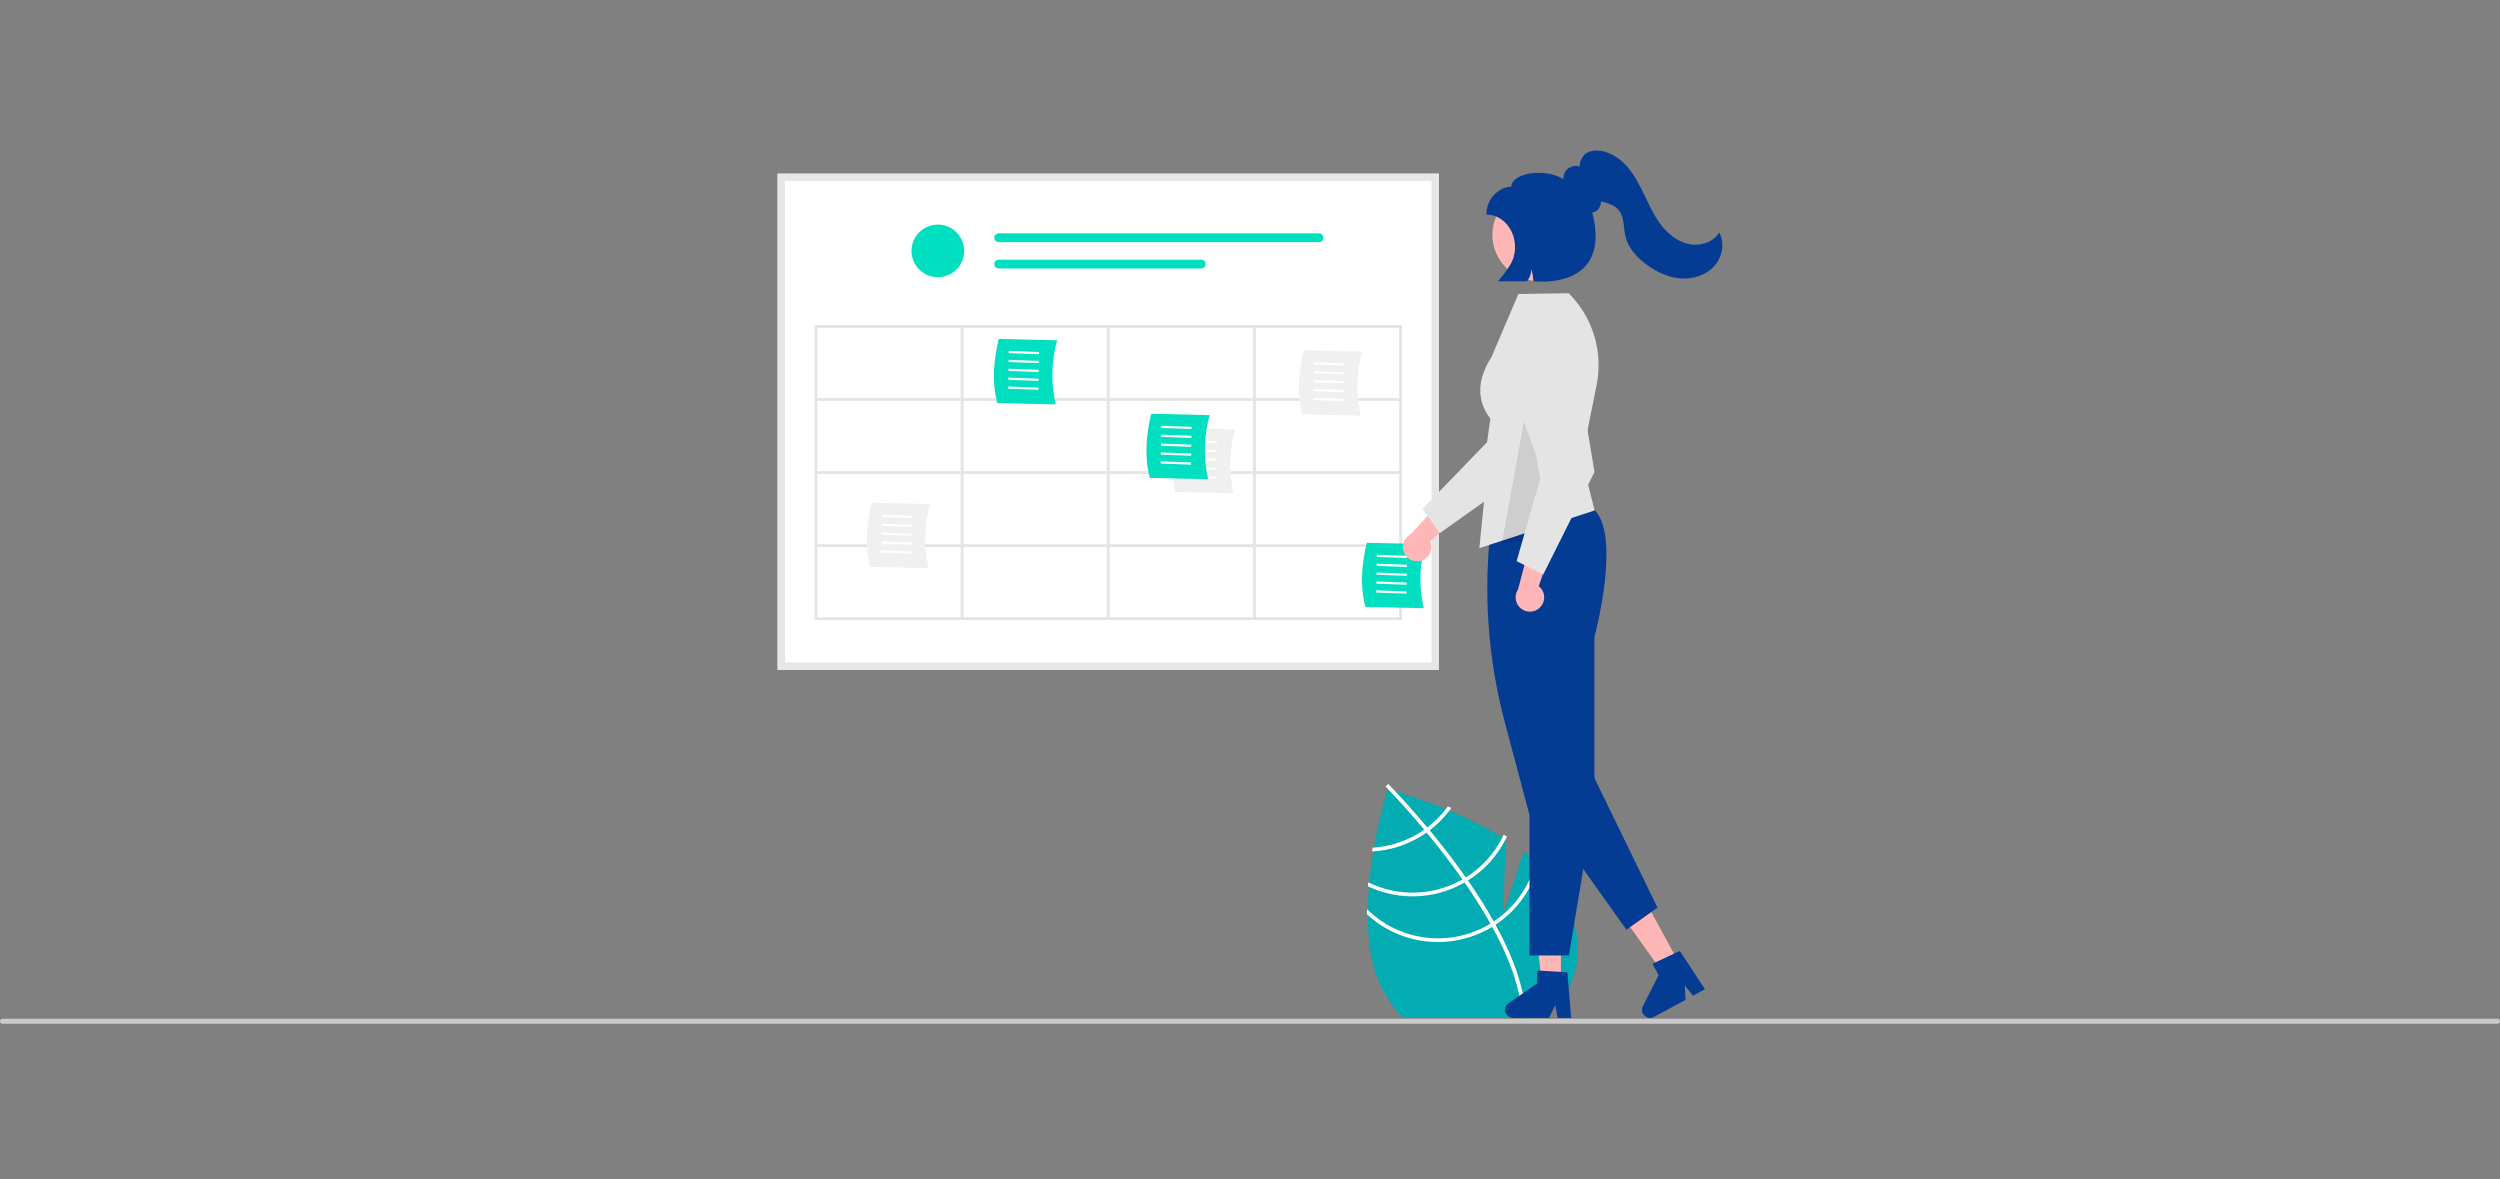 <?xml version="1.0" encoding="UTF-8"?>
<svg id="Capa_1" data-name="Capa 1" xmlns="http://www.w3.org/2000/svg" viewBox="0 0 660 311.36">
  <rect x="0" y="0" width="660" height="311.36" fill="#808080" stroke="none"/>
  <defs>
    <style>
      .cls-1 {
        isolation: isolate;
        opacity: .1;
      }

      .cls-2 {
        fill: #043c94;
      }

      .cls-3 {
        fill: #e6e6e6;
      }

      .cls-4 {
        fill: #ffb6b6;
      }

      .cls-5 {
        fill: #e4e4e4;
      }

      .cls-6 {
        fill: #00e0c0;
      }

      .cls-7 {
        fill: #fff;
      }

      .cls-8 {
        fill: #f0f0f0;
      }

      .cls-9 {
        fill: #02acb2;
      }

      .cls-10 {
        fill: #cacaca;
      }
    </style>
  </defs>
  <g>
    <path class="cls-9" d="M408,268c-.29.25-.59.49-.9.73h-36.86c-.21-.24-.42-.48-.63-.73-1.7-2.04-3.2-4.24-4.47-6.58-3.03-5.45-4.07-12.6-4.07-19.88,0-.44,0-.89.01-1.33.03-2.04.15-4.09.32-6.1.03-.35.06-.7.1-1.04.27-2.89.66-5.69,1.09-8.32.06-.33.11-.67.17-.99.89-5.21,2.08-10.37,3.56-15.44,0,0,.05.01.14.04.27.08.93.26,1.89.54,2.64.78,7.61,2.37,13.33,4.72.31.13.63.26.95.39,4.84,2,9.53,4.35,14.02,7.04.28.17.55.34.83.51v.02l-.6,19.55,5.4-16.28c1.1.84,2.15,1.7,3.15,2.6.28.25.55.5.82.76,2.28,2.09,4.22,4.51,5.76,7.19,8.07,14.55,4.68,25.25-4.01,32.59Z"/>
    <path class="cls-7" d="M402.8,268.73h-.98c0-.24-.02-.48-.03-.73-.4-7.36-3.55-15.48-7.85-23.32-.15-.29-.31-.58-.48-.86-2.08-3.73-4.41-7.38-6.81-10.84-.18-.27-.37-.54-.56-.81-3.19-4.56-6.49-8.78-9.47-12.38-.21-.26-.42-.51-.63-.76-4.42-5.3-8.06-9.16-9.53-10.67-.22-.22-.39-.4-.5-.52-.11-.12-.17-.18-.18-.19l.34-.34h0s.35-.35.35-.35c.01.02.22.22.6.61.32.32.75.77,1.28,1.34,1.85,1.96,4.91,5.3,8.46,9.54.21.25.42.5.63.75,2.42,2.92,5.04,6.23,7.64,9.79.65.9,1.29,1.78,1.9,2.66.19.27.38.54.57.81,2.6,3.75,4.86,7.35,6.8,10.81l.48.87c4.94,9.01,7.6,17,7.95,23.87.01.25.02.49.03.73Z"/>
    <path class="cls-7" d="M382.22,212.9c-.17.24-.35.48-.54.72-1.41,1.81-3.04,3.43-4.87,4.82-.27.2-.54.4-.82.59-.76.53-1.55,1.02-2.36,1.47-3.34,1.86-7.05,2.98-10.87,3.26-.12.01-.25.02-.37.03-.06.33-.11.66-.17.99.12,0,.25-.01.37-.02,4.04-.26,7.98-1.42,11.52-3.39.87-.48,1.71-1.01,2.52-1.58.28-.19.55-.4.81-.6,1.96-1.48,3.7-3.23,5.19-5.18.18-.24.35-.48.52-.71-.32-.13-.63-.27-.93-.4Z"/>
    <path class="cls-7" d="M396.98,220.36c-.11.23-.22.46-.33.69-2.19,4.36-5.53,8.02-9.68,10.59-.29.18-.58.36-.88.52-.09.05-.18.11-.27.16-7.51,4.17-16.57,4.45-24.33.75-.09-.04-.18-.09-.27-.13-.03.35-.06.7-.09,1.05.09.04.17.08.26.12,7.97,3.68,17.22,3.33,24.9-.93.12-.07.24-.13.36-.21.3-.17.59-.35.88-.52,4.24-2.65,7.68-6.4,9.94-10.87.12-.23.23-.46.34-.7-.28-.18-.56-.36-.84-.53Z"/>
    <path class="cls-7" d="M405.59,226.77c-.05.23-.1.47-.16.7-1.58,6.47-5.53,12.11-11.08,15.8-.29.19-.58.38-.87.56-.32.19-.63.38-.96.56-10.25,5.67-23.01,3.98-31.43-4.17-.07-.06-.14-.13-.21-.2,0,.46,0,.91,0,1.36.06.06.13.12.19.17,8.75,7.93,21.58,9.42,31.92,3.69.33-.18.64-.36.95-.56.3-.18.59-.36.88-.55,5.63-3.72,9.69-9.39,11.42-15.91.06-.22.12-.44.17-.67-.27-.27-.55-.52-.82-.79Z"/>
    <path class="cls-7" d="M379.89,176.84h-174.6V45.85h174.6v131Z"/>
    <circle class="cls-6" cx="247.59" cy="66.24" r="6.95"/>
    <path class="cls-6" d="M263.65,61.6c-.64,0-1.16.52-1.16,1.16,0,.64.52,1.16,1.16,1.16h84.57c.64,0,1.16-.52,1.16-1.16,0-.64-.52-1.16-1.16-1.16h-84.57Z"/>
    <path class="cls-6" d="M263.65,68.55c-.64,0-1.16.52-1.16,1.16,0,.64.52,1.16,1.16,1.16h53.47c.64,0,1.16-.52,1.16-1.16s-.52-1.16-1.16-1.16h-53.47Z"/>
    <path class="cls-3" d="M379.89,176.84h-174.6V45.85h174.6v131ZM207.24,174.89h170.69V47.8h-170.69v127.09Z"/>
    <path class="cls-5" d="M215.04,85.8v77.91h155.08v-77.91h-155.08ZM369.38,105.09h-37.84v-18.55h37.84v18.55ZM292.96,105.09v-18.55h37.84v18.55h-37.84ZM330.8,105.83v18.55h-37.84v-18.55h37.84ZM292.21,105.09h-37.84v-18.55h37.84v18.55ZM292.21,105.83v18.55h-37.84v-18.55h37.84ZM253.63,124.38h-37.84v-18.55h37.84v18.55ZM253.63,125.13v18.55h-37.84v-18.55h37.84ZM254.37,125.13h37.84v18.55h-37.84v-18.55ZM292.21,144.42v18.55h-37.84v-18.55h37.84ZM292.96,144.42h37.84v18.55h-37.84v-18.55ZM292.96,143.67v-18.55h37.84v18.55h-37.84ZM331.54,125.13h37.84v18.55h-37.84v-18.55ZM331.54,124.38v-18.55h37.84v18.55h-37.84ZM253.63,86.54v18.55h-37.84v-18.55h37.84ZM215.79,144.42h37.84v18.55h-37.84v-18.55ZM331.54,162.96v-18.55h37.84v18.55h-37.84Z"/>
    <path class="cls-6" d="M278.71,106.76l-15.43-.35c-1.54-5.98-.85-11.67.38-16.92l15.43.35c-1.56,5.52-1.69,11.34-.38,16.92Z"/>
    <polygon class="cls-7" points="266.3 93.23 266.31 92.64 274.31 92.93 274.3 93.51 266.3 93.23"/>
    <polygon class="cls-7" points="266.27 95.58 266.28 94.99 274.27 95.28 274.26 95.86 266.27 95.58"/>
    <polygon class="cls-7" points="266.24 97.93 266.24 97.34 274.24 97.62 274.23 98.21 266.24 97.93"/>
    <polygon class="cls-7" points="266.2 100.27 266.21 99.69 274.2 99.97 274.2 100.56 266.2 100.27"/>
    <polygon class="cls-7" points="266.17 102.62 266.18 102.04 274.17 102.32 274.16 102.91 266.17 102.62"/>
    <path class="cls-8" d="M245.16,150l-15.43-.35c-1.54-5.98-.85-11.67.38-16.92l15.43.35c-1.56,5.52-1.69,11.34-.38,16.92Z"/>
    <polygon class="cls-7" points="232.75 136.47 232.76 135.89 240.75 136.17 240.75 136.76 232.75 136.47"/>
    <polygon class="cls-7" points="232.72 138.82 232.73 138.23 240.72 138.52 240.71 139.11 232.72 138.82"/>
    <polygon class="cls-7" points="232.68 141.17 232.69 140.58 240.69 140.87 240.68 141.46 232.68 141.17"/>
    <polygon class="cls-7" points="232.65 143.52 232.66 142.93 240.65 143.22 240.64 143.8 232.65 143.52"/>
    <polygon class="cls-7" points="232.62 145.87 232.62 145.28 240.62 145.57 240.61 146.15 232.62 145.87"/>
    <path class="cls-8" d="M325.68,130.24l-15.43-.35c-1.54-5.98-.85-11.67.38-16.92l15.43.35c-1.56,5.52-1.69,11.34-.38,16.92Z"/>
    <polygon class="cls-7" points="313.27 116.71 313.28 116.13 321.28 116.41 321.27 117 313.27 116.71"/>
    <polygon class="cls-7" points="313.24 119.06 313.25 118.48 321.24 118.76 321.24 119.35 313.24 119.06"/>
    <polygon class="cls-7" points="313.21 121.41 313.22 120.82 321.21 121.11 321.2 121.7 313.21 121.41"/>
    <polygon class="cls-7" points="313.17 123.76 313.18 123.17 321.18 123.46 321.17 124.05 313.17 123.76"/>
    <polygon class="cls-7" points="313.14 126.11 313.15 125.52 321.14 125.81 321.13 126.39 313.14 126.11"/>
    <path class="cls-6" d="M318.97,126.51l-15.43-.35c-1.54-5.98-.85-11.67.38-16.92l15.43.35c-1.56,5.52-1.69,11.34-.38,16.92Z"/>
    <polygon class="cls-7" points="306.56 112.99 306.57 112.4 314.57 112.68 314.56 113.27 306.56 112.99"/>
    <polygon class="cls-7" points="306.53 115.33 306.54 114.75 314.53 115.03 314.52 115.62 306.53 115.33"/>
    <polygon class="cls-7" points="306.5 117.68 306.51 117.1 314.5 117.38 314.49 117.97 306.5 117.68"/>
    <polygon class="cls-7" points="306.46 120.03 306.47 119.44 314.47 119.73 314.46 120.32 306.46 120.03"/>
    <polygon class="cls-7" points="306.43 122.38 306.44 121.79 314.43 122.08 314.42 122.67 306.43 122.38"/>
    <path class="cls-6" d="M375.88,160.57l-15.43-.35c-1.54-5.98-.85-11.67.38-16.92l15.43.35c-1.56,5.52-1.69,11.34-.38,16.92Z"/>
    <polygon class="cls-7" points="363.48 147.04 363.49 146.45 371.48 146.74 371.47 147.33 363.48 147.04"/>
    <polygon class="cls-7" points="363.44 149.39 363.45 148.8 371.45 149.09 371.44 149.68 363.44 149.39"/>
    <polygon class="cls-7" points="363.41 151.74 363.42 151.15 371.41 151.44 371.4 152.02 363.41 151.74"/>
    <polygon class="cls-7" points="363.38 154.09 363.38 153.5 371.38 153.79 371.37 154.37 363.38 154.09"/>
    <polygon class="cls-7" points="363.34 156.44 363.35 155.85 371.35 156.13 371.34 156.72 363.34 156.44"/>
    <path class="cls-8" d="M359.23,109.74l-15.43-.35c-1.54-5.98-.85-11.67.38-16.92l15.43.35c-1.56,5.52-1.69,11.34-.38,16.92Z"/>
    <polygon class="cls-7" points="346.83 96.21 346.83 95.62 354.83 95.91 354.82 96.5 346.83 96.21"/>
    <polygon class="cls-7" points="346.79 98.56 346.8 97.97 354.79 98.26 354.79 98.84 346.79 98.56"/>
    <polygon class="cls-7" points="346.76 100.91 346.77 100.32 354.76 100.61 354.75 101.19 346.76 100.91"/>
    <polygon class="cls-7" points="346.72 103.26 346.73 102.67 354.73 102.96 354.72 103.54 346.72 103.26"/>
    <polygon class="cls-7" points="346.69 105.6 346.7 105.02 354.69 105.3 354.69 105.89 346.69 105.6"/>
    <path class="cls-4" d="M375.05,148.1c2.01-.49,3.24-2.53,2.74-4.54-.05-.21-.12-.42-.21-.63l9.73-9.1-6.73-1.62-8.21,8.89c-1.84.97-2.55,3.25-1.58,5.09.81,1.54,2.57,2.33,4.26,1.9h0Z"/>
    <path class="cls-5" d="M380.08,140.77l-4.54-6.4,17.04-17.63,3.96-27.79c.74-5.17,5.52-8.76,10.69-8.02.57.08,1.14.22,1.69.4h0c4.94,1.67,7.6,7.03,5.94,11.97l-10.1,29.96-24.68,17.5Z"/>
    <polygon class="cls-4" points="412.08 259.17 407.04 259.17 404.64 239.74 412.08 239.74 412.08 259.17"/>
    <path class="cls-2" d="M414.79,268.73h-3.57l-.64-3.37-1.63,3.37h-9.48c-1.18,0-2.13-.95-2.13-2.13,0-.7.34-1.36.92-1.75l7.57-5.23v-3.41l7.96.48,1,12.05Z"/>
    <polygon class="cls-4" points="443.15 254.04 438.73 256.45 427.34 240.53 433.87 236.97 443.15 254.04"/>
    <path class="cls-2" d="M450.1,261.15l-3.14,1.71-2.17-2.66.18,3.75-8.33,4.53c-1.03.56-2.33.18-2.89-.85-.33-.62-.35-1.36-.03-1.98l4.15-8.21-1.63-3,7.22-3.39,6.64,10.1Z"/>
    <path class="cls-2" d="M414.2,252.25h-10.41v-37.07l-6.44-24.17c-4.63-17.28-5.85-35.3-3.62-53.05v-.07s.06-.05.06-.05c.17-.14,16.66-13.78,27.09-3.34,7.03,7.03.42,32.32.05,33.71v43.59l-6.74,40.45Z"/>
    <path class="cls-5" d="M390.55,144.7l3.36-33.55c-.44-.91-6.71-6.71-.15-16.9l7.09-16.63,13.27-.21.06.06c6.34,6.33,9.09,15.41,7.32,24.19l-3.91,19.55,3.39,13.55-30.42,9.94Z"/>
    <polygon class="cls-2" points="407.99 215.37 429.37 245.45 437.58 239.62 419.72 202.92 407.99 215.37"/>
    <circle class="cls-4" cx="406.24" cy="61.98" r="12.25"/>
    <polygon class="cls-1" points="403.23 106.3 406.59 126.43 403.23 143.21 396.52 143.21 399.57 126.43 403.23 106.3"/>
    <path class="cls-4" d="M406.43,160.49c1.54-1.38,1.67-3.75.28-5.29-.15-.16-.31-.32-.48-.45l4.3-12.61-6.7,1.74-3.06,11.71c-1.17,1.72-.72,4.07,1,5.24,1.44.98,3.36.84,4.65-.33Z"/>
    <path class="cls-5" d="M407.41,151.66l-7.02-3.51,6.74-23.58-9.59-26.38c-1.78-4.91.75-10.33,5.65-12.11.54-.2,1.1-.35,1.68-.44h0c5.15-.85,10.01,2.62,10.88,7.77l5.2,31.18-13.53,27.06Z"/>
    <path class="cls-2" d="M453.9,61.38c-1.55,2.51-4.82,3.62-7.73,3.11-2.9-.5-5.43-2.38-7.29-4.66-1.86-2.28-3.15-4.97-4.42-7.63-1.27-2.66-2.55-5.35-4.41-7.64-1.85-2.29-4.37-4.18-7.27-4.71-1.58-.29-3.37-.1-4.52,1.02-.79.84-1.23,1.95-1.21,3.11-1.69-.6-3.54.29-4.14,1.98-.14.4-.2.82-.18,1.24-.04,0-.09,0-.13,0-5.4-3.07-13.61-1.29-13.61,2.07-2.97,0-6.59,2.93-6.59,7.38h0c6.13,0,9.74,7.86,6.16,13.49-.92,1.44-1.94,2.81-3.05,4.11h7.67c.64-.92,1.03-2,1.13-3.12.28,1.02.45,2.07.5,3.12,0,0,20.95,2.7,15.54-18.18.36-.02.71-.12,1.01-.31.82-.49,1.26-1.53,1.34-2.59.2.05.4.11.6.16,1.44.39,2.94.89,3.93,2.01,1.67,1.89,1.32,4.76,1.93,7.21.73,2.95,2.92,5.34,5.35,7.17,2.61,1.96,5.67,3.45,8.92,3.76,3.25.31,6.72-.68,8.97-3.05s3.04-6.18,1.48-9.05Z"/>
  </g>
  <path class="cls-10" d="M659.34,270.27H.66c-.37,0-.66-.3-.66-.66s.3-.66.66-.66h658.68c.37,0,.66.3.66.66s-.3.66-.66.66Z"/>
</svg>
